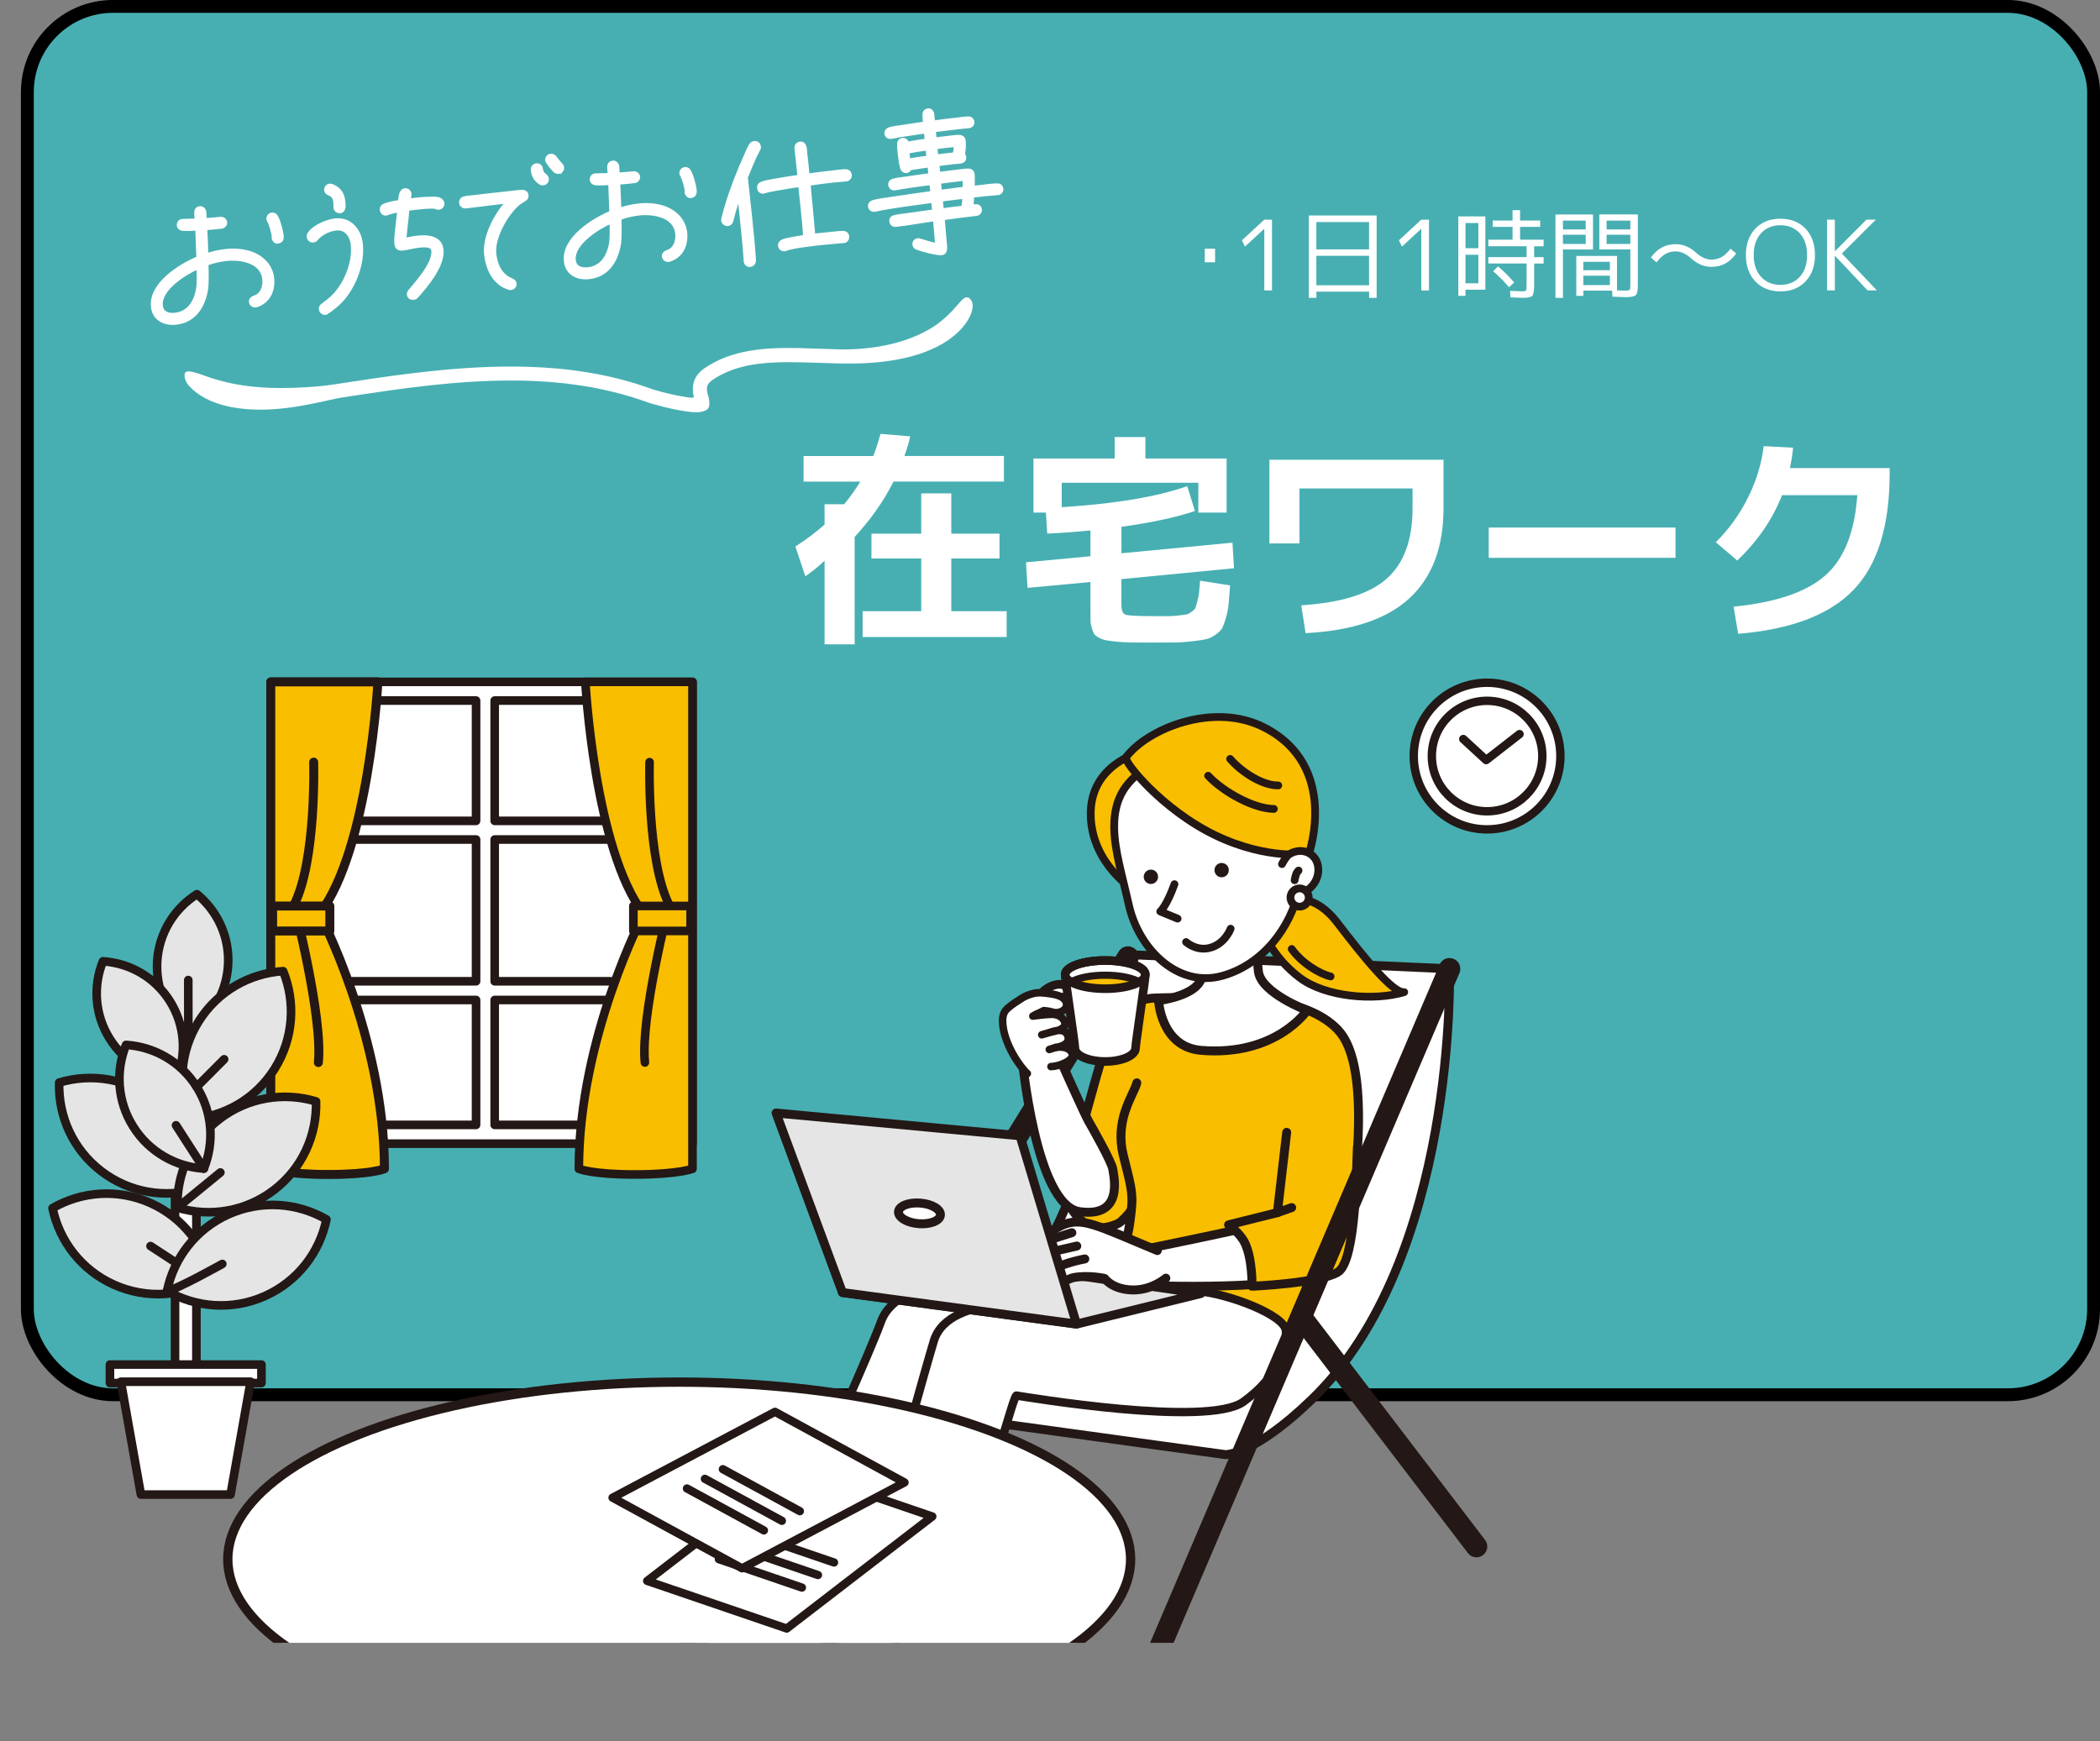 <?xml version="1.0" encoding="UTF-8"?>
<svg id="_レイヤー_2" data-name="レイヤー 2" xmlns="http://www.w3.org/2000/svg" xmlns:xlink="http://www.w3.org/1999/xlink" viewBox="0 0 390.04 323.44">
  <rect x="0" y="0" width="390.04" height="323.44" fill="#808080" stroke="none"/>
  <defs>
    <style>
      .cls-1, .cls-2, .cls-3, .cls-4, .cls-5, .cls-6 {
        fill: none;
      }

      .cls-2, .cls-7, .cls-8, .cls-9, .cls-10, .cls-3, .cls-11, .cls-12, .cls-13, .cls-14, .cls-15, .cls-16, .cls-5, .cls-17, .cls-18, .cls-19, .cls-20, .cls-21, .cls-22 {
        stroke: #231815;
        stroke-linecap: round;
        stroke-linejoin: round;
      }

      .cls-2, .cls-10, .cls-21 {
        stroke-width: 1.44px;
      }

      .cls-23 {
        clip-path: url(#clippath);
      }

      .cls-24, .cls-7, .cls-9, .cls-12, .cls-14, .cls-15, .cls-16, .cls-20, .cls-21, .cls-22 {
        fill: #fff;
      }

      .cls-25 {
        fill: #231815;
      }

      .cls-26 {
        fill: #47afb2;
      }

      .cls-7, .cls-8, .cls-3, .cls-11 {
        stroke-width: 1.6px;
      }

      .cls-8, .cls-13 {
        fill: #e5e5e6;
      }

      .cls-9 {
        stroke-width: 4.01px;
      }

      .cls-10, .cls-11, .cls-17, .cls-18, .cls-19 {
        fill: #f9be00;
      }

      .cls-12, .cls-13, .cls-19 {
        stroke-width: 1.66px;
      }

      .cls-14 {
        stroke-width: 1.73px;
      }

      .cls-4 {
        stroke: #fff;
        stroke-width: .6px;
      }

      .cls-15 {
        stroke-width: 1.56px;
      }

      .cls-16 {
        stroke-width: 1.54px;
      }

      .cls-5, .cls-18 {
        stroke-width: 1.67px;
      }

      .cls-17 {
        stroke-width: 1.33px;
      }

      .cls-6 {
        stroke: #000;
        stroke-miterlimit: 10;
        stroke-width: 2.39px;
      }

      .cls-20 {
        stroke-width: 1.4px;
      }

      .cls-22 {
        stroke-width: 1.55px;
      }
    </style>
    <clipPath id="clippath">
      <rect class="cls-1" y="102.98" width="296.13" height="202.21"/>
    </clipPath>
  </defs>
  <g id="_レイヤー_1-2" data-name="レイヤー 1">
    <g>
      <g>
        <rect class="cls-26" x="5.08" y="1.19" width="383.77" height="257.91" rx="15.92" ry="15.92"/>
        <rect class="cls-6" x="5.08" y="1.19" width="383.77" height="257.91" rx="15.92" ry="15.92"/>
      </g>
      <g>
        <g>
          <path class="cls-4" d="m47.57,56.79l-.14.02c-.44.05-.84-.27-.89-.71-.05-.41.2-.69.58-.85.29-.12.54-.2.8-.37.93-.69,1.21-1.95,1.09-3.05-.33-3.01-3.69-3.78-6.19-3.7-.28,0-.55.03-.83.06-1.21.13-2.41.43-3.57.84.04,1.36.11,3.56-.1,4.87-.55,3.1-2.24,5.75-5.61,6.12-2.15.24-4.13-.72-4.38-3.03-.47-4.22,5.15-7.72,8.44-9.08-.06-1.78-.12-3.59-.2-5.37-.81.03-1.86.12-2.65.04-.4-.04-.73-.28-.78-.72-.05-.44.27-.87.71-.89h.11c.83-.05,1.67-.03,2.51-.07-.02-.47-.1-.94-.1-1.41,0-.5.27-.84.77-.89.47-.05.82.36.87.77.05.47.05.97.08,1.44.97-.05,1.91-.13,2.88-.23.44-.05.87.27.92.71s-.3.84-.74.89c-.99.11-1.96.22-2.96.27.1,1.64.16,3.25.2,4.89,1.13-.38,2.28-.64,3.46-.77.3-.03.63-.07.94-.08,1.03-.03,2.01.03,3.02.28,2.44.57,4.53,2.29,4.81,4.89.25,2.29-.71,4.43-3.04,5.14Zm-17.62.02c.16,1.41,1.36,1.72,2.58,1.59,2.57-.28,3.81-2.43,4.19-4.76.18-1.16.11-2.75.09-3.95-2.43,1.05-7.21,4.01-6.87,7.12Zm21.56-11.85c-.36.04-.71-.4-.75-.73-.02-.14.02-.28,0-.42-.06-.58-.53-2.26-.83-2.73-.07-.13-.14-.24-.15-.37-.05-.47.27-.87.74-.92.28-.03.57.1.74.34.49.67,1.02,2.71,1.12,3.56.08.74-.06,1.18-.86,1.27Z"/>
          <path class="cls-4" d="m63.44,55.82c-.8.87-1.7,1.56-2.66,2.22-.13.1-.21.13-.37.15-.44.05-.85-.33-.89-.77-.04-.33.11-.54.37-.74.93-.72,1.5-1.09,2.32-1.99,2.09-2.3,3.6-6.09,3.23-9.24v-.08c-.19-1.6-1.24-3.05-3-2.85-1.35.15-2.76.83-3.65,1.88-.17.21-.33.31-.6.35-.47.05-.87-.27-.92-.74-.02-.22.01-.39.13-.57.8-1.35,3.36-2.41,4.85-2.57,2.76-.3,4.56,1.84,4.84,4.41.4,3.64-1.2,7.84-3.64,10.54Zm-.31-16.5s-.09-.02-.11-.02c-.42,0-.73-.31-.78-.72-.04-.33,0-.7-.03-1.03-.21-1.88-1.58-1.19-1.7-2.24-.05-.44.27-.84.71-.89.14-.02.28,0,.4.04,1.37.52,2.06,1.5,2.22,2.94.07.66.23,1.82-.71,1.92Z"/>
          <path class="cls-4" d="m81.48,38.64c-.19.02-.39-.01-.57-.13-.83-.16-2.98.08-3.86.18-.44.05-.88.12-1.32.17-.1,1.88-.43,3.73-.55,5.62h.06c.22-.03.46-.11.68-.14.55-.12,1.09-.2,1.65-.27,1.79-.2,4.24-.02,4.5,2.27.27,2.48-1.86,5.4-3.34,7.21-.44.52-.91,1.11-1.39,1.61-.13.13-.36.24-.53.25-.44.05-.89-.21-.94-.68-.03-.25.09-.48.23-.67,1.45-1.75,4.57-5.17,4.31-7.54-.12-1.08-1.88-.88-2.63-.8-1.02.11-2.05.42-3.04.53-.77.09-1.12-.3-1.2-1.01-.14-1.24.59-5.79.5-6.11-.68.13-1.39.27-2.04.53-.08.04-.16.07-.27.09-.47.05-.84-.3-.89-.77-.04-.36.12-.66.47-.83.69-.33,2.17-.6,2.94-.71.06-.68.08-2.08.96-2.17.47-.05.87.29.92.74.03.3-.13.85-.18,1.16,1.35-.15,2.7-.33,4.04-.33.64-.01,1.81-.09,2.16.63.04.08.08.19.08.27.05.47-.27.87-.74.92Z"/>
          <path class="cls-4" d="m97.37,37.14c-.47.28-.86.51-1.27.87-2.13,1.91-4.54,6.2-4.22,9.12.18,1.66.79,3.38,2.21,4.36.33.24.65.35,1.01.53.3.16.51.31.55.67.05.44-.3.84-.74.89-.14.02-.25,0-.4-.04-2.72-.85-4-3.58-4.29-6.23-.37-3.31,1.83-7.46,4.03-9.83-2.59.29-5.15.65-7.74.94-.44.05-.89-.26-.94-.71-.06-.5.24-.84.71-.94.6-.15,1.29-.17,1.9-.24,1.21-.16,2.43-.3,3.67-.43l1.79-.2,2.26-.25c.36-.01.74-.11,1.08-.09.45,0,.84.24.89.71.05.41-.15.66-.49.86Zm3.52-3.01c-.19.02-.39-.01-.57-.13-.9-.6-1.32-1.36-1.44-2.44-.05-.44.29-.87.74-.92.47-.05.87.27.92.74.14,1.27,1.01,1.03,1.1,1.83.05.47-.27.87-.74.92Zm2.84-2.13c-.22.02-.48-.06-.66-.21-.31-.27-1.46-1.6-1.51-2.01-.05-.44.27-.87.74-.92.3-.03.57.1.76.33.36.46.72.95,1.13,1.36.16.15.26.33.28.56.05.44-.27.84-.74.89Z"/>
          <path class="cls-4" d="m124.27,48.33l-.14.02c-.44.05-.84-.27-.89-.71-.05-.41.2-.69.58-.85.29-.12.54-.2.8-.37.93-.69,1.21-1.95,1.09-3.05-.33-3.01-3.69-3.78-6.19-3.7-.28,0-.55.03-.83.06-1.21.13-2.41.43-3.57.84.04,1.36.11,3.56-.1,4.87-.55,3.1-2.24,5.75-5.61,6.12-2.15.24-4.13-.72-4.38-3.03-.47-4.22,5.15-7.72,8.44-9.08-.06-1.78-.12-3.59-.2-5.37-.81.03-1.86.12-2.65.04-.4-.04-.73-.28-.78-.72-.05-.44.27-.87.71-.89h.11c.83-.05,1.67-.03,2.51-.07-.02-.47-.1-.94-.1-1.41,0-.5.27-.84.77-.89.47-.05.82.36.87.77.05.47.05.97.08,1.44.97-.05,1.91-.13,2.88-.23.44-.05.87.27.92.71s-.3.84-.74.89c-.99.11-1.96.22-2.96.27.1,1.64.16,3.25.21,4.89,1.13-.38,2.27-.64,3.46-.77.3-.03.63-.07.94-.08,1.03-.03,2.01.03,3.02.28,2.44.57,4.53,2.29,4.81,4.89.25,2.29-.71,4.43-3.04,5.14Zm-17.62.02c.16,1.41,1.36,1.72,2.58,1.59,2.57-.28,3.81-2.43,4.19-4.76.18-1.16.11-2.75.09-3.95-2.43,1.05-7.21,4.01-6.87,7.12Zm21.56-11.85c-.36.04-.71-.4-.75-.73-.02-.14.03-.28.01-.42-.06-.58-.53-2.26-.83-2.73-.07-.13-.14-.24-.15-.37-.05-.47.27-.87.74-.92.28-.03.57.1.74.34.49.67,1.02,2.71,1.12,3.56.08.74-.07,1.18-.87,1.27Z"/>
          <path class="cls-4" d="m140.93,27.72c-.2.44-.44.86-.67,1.3-.58,1.29-1.13,2.64-1.66,3.95l.33,3.03c.31,2.81.6,5.66.88,8.48.08.94.18,1.91.23,2.88.04.33.08.75.06,1.08-.03.51-.33.79-.83.85-.41.05-.82-.33-.84-.75v-.08c-.1-1.55-.24-3.13-.39-4.68l-.75-7.29c-.37.99-.7,2-1,3.04-.14.49-.22,1.03-.39,1.52-.1.35-.33.59-.71.64-.44.05-.9-.29-.95-.76,0-.08,0-.17.03-.25.85-3.64,2.54-8.07,4.09-11.51.31-.73.66-1.61,1.09-2.27.17-.24.35-.37.63-.4.47-.05.89.24.94.71.02.19-.02.34-.11.51Zm16.24,5.69c-.74.08-1.5.11-2.27.19-1.54.17-3.11.37-4.65.6l.6,6.44.28,3.07,1.52-.17c.94-.1,1.85-.2,2.79-.28.36-.04.8-.09,1.16-.07.42,0,.78.28.83.72.05.47-.26.92-.73.95h-.06c-1.33.12-2.66.22-3.98.36-1.54.17-5.38.57-6.72,1.1-.08.04-.13.04-.22.05-.44.05-.86-.24-.92-.71-.04-.39.17-.69.52-.87.74-.36,3.27-.72,4.15-.85-.21-3.16-.59-6.36-.91-9.51-1.46.22-2.88.43-4.33.7-.74.14-1.56.26-2.26.5-.05.03-.11.04-.16.05-.47.05-.84-.27-.89-.74-.05-.44.17-.74.57-.9.75-.28,1.63-.4,2.42-.55,1.48-.27,2.99-.5,4.5-.72-.16-1.74-.36-3.48-.55-5.22-.05-.44.24-.89.71-.94,1.05-.12.99,1.15,1.07,1.86.15,1.35.3,2.7.42,4.06,1.54-.23,3.08-.4,4.63-.57.75-.08,1.59-.23,2.35-.23.5,0,.82.3.87.8.05.44-.33.82-.74.86Z"/>
          <path class="cls-4" d="m185.29,35.95h-.06c-1.52.12-3.07.29-4.59.46-.04.62-.06,1.26-.15,1.89.61-.07,1.48-.28,1.58.61.05.44-.24.84-.68.89-2.07.23-4.16.52-6.22.8.12,1.33.23,2.63.33,3.96.06.58.17,1.27.09,1.83-.04.39-.29.67-.7.72-.86.09-3.76-.67-4.61-1.03-.29-.11-.48-.34-.52-.67-.05-.41.27-.81.71-.86.11-.01.22,0,.34.05,1.04.3,2.08.66,3.17.85-.09-1.55-.26-3.1-.4-4.65-2.39.32-4.77.78-7.17,1.04h-.08c-.44.06-.81-.29-.86-.73s.22-.75.63-.85c.81-.2,1.73-.27,2.55-.39l4.79-.67-.2-1.82c-3.16.43-6.33.84-9.45,1.38-.43.1-.84.2-1.28.28h-.11c-.44.06-.84-.26-.89-.7-.04-.39.2-.72.58-.84.86-.29,2.6-.51,3.53-.64,2.47-.38,4.97-.74,7.48-1.08l-.19-1.71c-1.35.18-2.7.35-4.04.56-.88.12-1.78.28-2.66.43h-.08c-.44.09-.81-.29-.86-.71-.05-.41.2-.72.6-.85.7-.22,1.56-.28,2.27-.39l4.59-.65c-.06-.55-.09-1.11-.16-1.66-1.18.19-2.39.32-3.57.53-.08.26-.36.49-.64.52-.36.04-.66-.15-.81-.47-.22-.45-.41-1.94-.47-2.46-.08-.69-.19-1.49-.16-2.19,0-.42.28-.76.72-.81.44-.05.81.27.86.71,1.17-.24,2.39-.4,3.56-.59l-.17-1.55c-1.62.24-3.24.47-4.86.73-.49.08-1.01.22-1.5.28h-.11c-.44.06-.81-.26-.86-.7-.05-.41.23-.72.6-.85.7-.22,1.5-.31,2.22-.41,1.45-.24,2.91-.43,4.37-.65-.06-.52-.12-1.08-.12-1.61,0-.48.28-.78.75-.84s.79.33.84.75c.05.5.08,1,.14,1.49,1.54-.2,3.08-.4,4.63-.57.61-.07,1.24-.17,1.85-.18.47,0,.78.28.84.75.05.44-.33.79-.75.84-.61.07-1.24.11-1.85.18-1.52.17-3.06.37-4.57.56.06.52.09,1.05.15,1.58.8-.12,1.57-.2,2.37-.29.72-.08,1.51-.22,2.21-.19.42.04.76.28.81.72.09.83.03,1.78-.13,2.61.16.15.23.34.25.53.05.47-.3.79-.74.86-.49.08-1,.08-1.49.14-.94.1-1.87.23-2.78.36l.09.83.09.83c1.51-.19,3-.39,4.52-.55.66-.07,1.75-.33,1.86.69.07.66.02,1.73.02,2.43l1.54-.17c.91-.1,2.06-.28,2.96-.27.48,0,.76.28.81.75.05.41-.33.82-.72.83Zm-13.09-8.3c-1.21.16-2.42.35-3.59.59l.06.52.11.99c1.21-.22,2.39-.38,3.6-.54l-.17-1.57Zm3.94-.52l-.72.08c-.55.06-1.07.15-1.62.21l.17,1.57c1.1-.15,2.18-.27,3.28-.39.14-.52.19-1.05.22-1.59-.44.05-.89.07-1.33.12Zm-1.66,6.72c.06.58.1,1.13.16,1.71l4.46-.58c.02-.56.01-1.15,0-1.7-1.54.17-3.09.37-4.63.57Zm.33,3.29c.07.61.14,1.24.18,1.85,1.29-.17,2.59-.34,3.88-.48.1-.63.14-1.27.18-1.89-1.41.16-2.84.34-4.24.52Z"/>
        </g>
        <g>
          <path class="cls-24" d="m47.57,56.79l-.14.02c-.44.05-.84-.27-.89-.71-.05-.41.2-.69.58-.85.29-.12.54-.2.8-.37.93-.69,1.21-1.95,1.09-3.05-.33-3.01-3.69-3.78-6.19-3.7-.28,0-.55.03-.83.06-1.21.13-2.41.43-3.57.84.04,1.36.11,3.56-.1,4.87-.55,3.1-2.24,5.75-5.61,6.12-2.15.24-4.13-.72-4.38-3.03-.47-4.22,5.15-7.72,8.44-9.08-.06-1.78-.12-3.59-.2-5.37-.81.03-1.86.12-2.65.04-.4-.04-.73-.28-.78-.72-.05-.44.27-.87.71-.89h.11c.83-.05,1.67-.03,2.51-.07-.02-.47-.1-.94-.1-1.41,0-.5.27-.84.77-.89.47-.05.82.36.87.77.05.47.05.97.08,1.44.97-.05,1.91-.13,2.88-.23.44-.05.87.27.92.71s-.3.84-.74.89c-.99.11-1.96.22-2.96.27.1,1.64.16,3.25.2,4.89,1.13-.38,2.28-.64,3.46-.77.3-.03.63-.07.94-.08,1.03-.03,2.01.03,3.02.28,2.44.57,4.53,2.29,4.81,4.89.25,2.29-.71,4.43-3.04,5.14Zm-17.62.02c.16,1.41,1.36,1.72,2.58,1.59,2.57-.28,3.81-2.43,4.19-4.76.18-1.16.11-2.75.09-3.95-2.43,1.05-7.21,4.01-6.87,7.12Zm21.56-11.85c-.36.04-.71-.4-.75-.73-.02-.14.02-.28,0-.42-.06-.58-.53-2.26-.83-2.73-.07-.13-.14-.24-.15-.37-.05-.47.27-.87.74-.92.28-.03.57.1.74.34.49.67,1.02,2.71,1.12,3.56.08.74-.06,1.18-.86,1.27Z"/>
          <path class="cls-24" d="m63.44,55.82c-.8.87-1.7,1.56-2.66,2.22-.13.1-.21.13-.37.15-.44.05-.85-.33-.89-.77-.04-.33.11-.54.37-.74.93-.72,1.5-1.09,2.32-1.99,2.09-2.3,3.6-6.09,3.23-9.24v-.08c-.19-1.6-1.24-3.05-3-2.85-1.35.15-2.76.83-3.65,1.88-.17.21-.33.31-.6.35-.47.05-.87-.27-.92-.74-.02-.22.01-.39.13-.57.8-1.35,3.36-2.41,4.85-2.57,2.76-.3,4.56,1.84,4.84,4.41.4,3.64-1.2,7.84-3.64,10.54Zm-.31-16.5s-.09-.02-.11-.02c-.42,0-.73-.31-.78-.72-.04-.33,0-.7-.03-1.03-.21-1.88-1.58-1.19-1.7-2.24-.05-.44.27-.84.71-.89.14-.02.28,0,.4.04,1.37.52,2.06,1.5,2.22,2.94.07.66.23,1.82-.71,1.92Z"/>
          <path class="cls-24" d="m81.48,38.64c-.19.02-.39-.01-.57-.13-.83-.16-2.98.08-3.86.18-.44.05-.88.12-1.32.17-.1,1.88-.43,3.73-.55,5.62h.06c.22-.03.46-.11.68-.14.55-.12,1.09-.2,1.65-.27,1.79-.2,4.24-.02,4.5,2.27.27,2.48-1.86,5.4-3.34,7.21-.44.52-.91,1.11-1.39,1.61-.13.13-.36.24-.53.25-.44.05-.89-.21-.94-.68-.03-.25.09-.48.23-.67,1.45-1.75,4.57-5.17,4.31-7.54-.12-1.08-1.88-.88-2.63-.8-1.02.11-2.05.42-3.04.53-.77.09-1.12-.3-1.2-1.01-.14-1.24.59-5.79.5-6.11-.68.13-1.39.27-2.04.53-.08.04-.16.07-.27.09-.47.05-.84-.3-.89-.77-.04-.36.12-.66.47-.83.69-.33,2.17-.6,2.94-.71.06-.68.08-2.08.96-2.17.47-.05.87.29.92.74.03.3-.13.85-.18,1.16,1.35-.15,2.7-.33,4.04-.33.64-.01,1.81-.09,2.16.63.04.08.08.19.08.27.05.47-.27.87-.74.92Z"/>
          <path class="cls-24" d="m97.37,37.14c-.47.28-.86.51-1.27.87-2.13,1.91-4.54,6.2-4.22,9.12.18,1.66.79,3.38,2.21,4.36.33.24.65.35,1.01.53.3.16.51.31.55.67.05.44-.3.84-.74.89-.14.02-.25,0-.4-.04-2.72-.85-4-3.58-4.29-6.23-.37-3.31,1.83-7.46,4.03-9.83-2.59.29-5.15.65-7.74.94-.44.05-.89-.26-.94-.71-.06-.5.24-.84.71-.94.6-.15,1.29-.17,1.9-.24,1.21-.16,2.43-.3,3.67-.43l1.79-.2,2.26-.25c.36-.01.74-.11,1.08-.09.45,0,.84.24.89.71.05.41-.15.66-.49.86Zm3.52-3.01c-.19.02-.39-.01-.57-.13-.9-.6-1.32-1.36-1.44-2.44-.05-.44.29-.87.74-.92.47-.05.87.27.92.74.14,1.27,1.01,1.03,1.1,1.83.05.47-.27.87-.74.92Zm2.84-2.13c-.22.02-.48-.06-.66-.21-.31-.27-1.46-1.6-1.51-2.01-.05-.44.27-.87.74-.92.3-.03.57.1.76.33.36.46.72.95,1.13,1.36.16.15.26.33.28.56.05.44-.27.84-.74.89Z"/>
          <path class="cls-24" d="m124.27,48.33l-.14.02c-.44.05-.84-.27-.89-.71-.05-.41.2-.69.58-.85.29-.12.54-.2.8-.37.93-.69,1.21-1.95,1.09-3.05-.33-3.01-3.69-3.78-6.19-3.7-.28,0-.55.03-.83.06-1.21.13-2.41.43-3.57.84.04,1.36.11,3.56-.1,4.87-.55,3.1-2.24,5.75-5.61,6.12-2.15.24-4.13-.72-4.38-3.03-.47-4.22,5.15-7.72,8.44-9.08-.06-1.78-.12-3.59-.2-5.37-.81.03-1.86.12-2.65.04-.4-.04-.73-.28-.78-.72-.05-.44.27-.87.71-.89h.11c.83-.05,1.67-.03,2.51-.07-.02-.47-.1-.94-.1-1.41,0-.5.27-.84.77-.89.47-.05.82.36.87.77.05.47.05.97.08,1.44.97-.05,1.91-.13,2.88-.23.44-.05.87.27.92.71s-.3.84-.74.89c-.99.11-1.96.22-2.96.27.1,1.64.16,3.25.21,4.89,1.13-.38,2.27-.64,3.46-.77.3-.03.63-.07.94-.08,1.03-.03,2.01.03,3.02.28,2.44.57,4.53,2.29,4.81,4.89.25,2.29-.71,4.43-3.04,5.14Zm-17.62.02c.16,1.41,1.36,1.72,2.58,1.59,2.57-.28,3.81-2.43,4.19-4.76.18-1.16.11-2.75.09-3.95-2.43,1.05-7.21,4.01-6.87,7.12Zm21.56-11.85c-.36.04-.71-.4-.75-.73-.02-.14.03-.28.01-.42-.06-.58-.53-2.26-.83-2.73-.07-.13-.14-.24-.15-.37-.05-.47.27-.87.74-.92.28-.03.57.1.74.34.49.67,1.02,2.71,1.12,3.56.08.74-.07,1.18-.87,1.27Z"/>
          <path class="cls-24" d="m140.93,27.72c-.2.44-.44.86-.67,1.3-.58,1.29-1.13,2.64-1.66,3.95l.33,3.03c.31,2.81.6,5.66.88,8.48.08.94.18,1.91.23,2.88.04.33.08.75.06,1.08-.03.51-.33.79-.83.85-.41.05-.82-.33-.84-.75v-.08c-.1-1.55-.24-3.13-.39-4.68l-.75-7.29c-.37.99-.7,2-1,3.04-.14.49-.22,1.03-.39,1.52-.1.35-.33.59-.71.64-.44.05-.9-.29-.95-.76,0-.08,0-.17.03-.25.85-3.64,2.54-8.07,4.09-11.51.31-.73.66-1.61,1.09-2.27.17-.24.35-.37.63-.4.47-.05.89.24.94.71.02.19-.02.34-.11.51Zm16.24,5.69c-.74.08-1.5.11-2.27.19-1.54.17-3.11.37-4.65.6l.6,6.44.28,3.07,1.52-.17c.94-.1,1.85-.2,2.79-.28.36-.04.8-.09,1.16-.07.42,0,.78.28.83.72.05.47-.26.92-.73.95h-.06c-1.33.12-2.66.22-3.98.36-1.54.17-5.38.57-6.72,1.1-.08.04-.13.04-.22.05-.44.05-.86-.24-.92-.71-.04-.39.17-.69.52-.87.74-.36,3.27-.72,4.15-.85-.21-3.16-.59-6.36-.91-9.51-1.46.22-2.88.43-4.33.7-.74.14-1.56.26-2.26.5-.05.03-.11.04-.16.05-.47.05-.84-.27-.89-.74-.05-.44.17-.74.57-.9.75-.28,1.63-.4,2.42-.55,1.48-.27,2.99-.5,4.5-.72-.16-1.74-.36-3.48-.55-5.22-.05-.44.24-.89.71-.94,1.05-.12.99,1.15,1.07,1.86.15,1.35.3,2.7.42,4.06,1.54-.23,3.08-.4,4.63-.57.75-.08,1.59-.23,2.35-.23.5,0,.82.3.87.8.05.44-.33.82-.74.86Z"/>
          <path class="cls-24" d="m185.29,35.95h-.06c-1.52.12-3.07.29-4.59.46-.04.62-.06,1.26-.15,1.89.61-.07,1.48-.28,1.58.61.05.44-.24.84-.68.89-2.07.23-4.16.52-6.22.8.12,1.33.23,2.63.33,3.96.06.58.17,1.27.09,1.83-.04.39-.29.67-.7.72-.86.09-3.76-.67-4.61-1.03-.29-.11-.48-.34-.52-.67-.05-.41.27-.81.71-.86.11-.01.22,0,.34.05,1.04.3,2.08.66,3.17.85-.09-1.55-.26-3.1-.4-4.65-2.39.32-4.77.78-7.17,1.04h-.08c-.44.06-.81-.29-.86-.73s.22-.75.63-.85c.81-.2,1.73-.27,2.55-.39l4.79-.67-.2-1.82c-3.16.43-6.33.84-9.45,1.38-.43.1-.84.2-1.28.28h-.11c-.44.06-.84-.26-.89-.7-.04-.39.2-.72.58-.84.86-.29,2.6-.51,3.53-.64,2.47-.38,4.97-.74,7.48-1.08l-.19-1.71c-1.35.18-2.7.35-4.04.56-.88.12-1.78.28-2.66.43h-.08c-.44.09-.81-.29-.86-.71-.05-.41.2-.72.6-.85.7-.22,1.56-.28,2.27-.39l4.59-.65c-.06-.55-.09-1.11-.16-1.66-1.18.19-2.39.32-3.57.53-.08.26-.36.49-.64.52-.36.04-.66-.15-.81-.47-.22-.45-.41-1.94-.47-2.46-.08-.69-.19-1.49-.16-2.19,0-.42.28-.76.72-.81.44-.05.81.27.86.71,1.17-.24,2.39-.4,3.56-.59l-.17-1.55c-1.62.24-3.24.47-4.86.73-.49.08-1.01.22-1.5.28h-.11c-.44.06-.81-.26-.86-.7-.05-.41.23-.72.6-.85.7-.22,1.5-.31,2.22-.41,1.45-.24,2.91-.43,4.37-.65-.06-.52-.12-1.08-.12-1.61,0-.48.28-.78.75-.84s.79.33.84.75c.05.5.08,1,.14,1.49,1.54-.2,3.08-.4,4.63-.57.61-.07,1.24-.17,1.85-.18.47,0,.78.28.84.75.05.44-.33.79-.75.84-.61.07-1.24.11-1.85.18-1.52.17-3.06.37-4.57.56.06.52.09,1.05.15,1.58.8-.12,1.57-.2,2.37-.29.72-.08,1.51-.22,2.21-.19.42.04.76.28.81.72.09.83.03,1.78-.13,2.61.16.15.23.34.25.53.05.47-.3.79-.74.86-.49.08-1,.08-1.49.14-.94.1-1.87.23-2.78.36l.09.83.09.83c1.51-.19,3-.39,4.52-.55.66-.07,1.75-.33,1.86.69.07.66.02,1.73.02,2.43l1.54-.17c.91-.1,2.06-.28,2.96-.27.48,0,.76.28.81.75.05.41-.33.82-.72.83Zm-13.09-8.3c-1.21.16-2.42.35-3.59.59l.06.52.11.99c1.21-.22,2.39-.38,3.6-.54l-.17-1.57Zm3.94-.52l-.72.08c-.55.06-1.07.15-1.62.21l.17,1.57c1.1-.15,2.18-.27,3.28-.39.14-.52.19-1.05.22-1.59-.44.05-.89.07-1.33.12Zm-1.66,6.72c.06.58.1,1.13.16,1.71l4.46-.58c.02-.56.01-1.15,0-1.7-1.54.17-3.09.37-4.63.57Zm.33,3.29c.07.61.14,1.24.18,1.85,1.29-.17,2.59-.34,3.88-.48.1-.63.14-1.27.18-1.89-1.41.16-2.84.34-4.24.52Z"/>
        </g>
      </g>
      <path class="cls-24" d="m35.21,71.77c.66.76,1.66,1.54,2.93,2.22,1.27.67,2.8,1.22,4.47,1.56.22.05.41.1.62.12.21.03.43.08.64.1.43.08.86.11,1.3.17.87.09,1.77.15,2.64.16,3.54.06,7-.47,9.74-1.01,2.76-.54,4.84-1.08,5.69-1.2,1.82-.28,5.39-.84,9.76-1.45,4.36-.6,9.5-1.21,14.43-1.51,2.47-.16,4.86-.23,7.09-.24s4.26.05,5.98.16c1.73.09,3.14.24,4.12.34.49.05.87.09,1.13.14.25.03.41.06.41.06,0,0,.16.01.47.05.29.04.74.1,1.3.19.14.01.29.04.45.06.16.03.31.06.49.09.33.06.7.12,1.11.18.39.08.82.15,1.25.25.22.05.45.09.68.14s.47.11.7.16c1.95.43,4.23,1.03,6.67,1.88.3.1.61.2.92.32.18.05.33.12.51.17s.33.1.51.15c.69.2,1.37.38,2.06.56.7.18,1.41.32,2.13.48.72.14,1.46.28,2.22.38l.35.04c.14.01.27.03.41.04.27.03.54.05.81.04h.41c.06,0,.14.01.19,0l.19-.03.36-.06c.06,0,.11-.02.17-.05l.17-.05c.23-.07.44-.14.62-.3.09-.08.19-.16.24-.26.04-.06.05-.1.09-.16.02-.06.03-.1.05-.16.05-.22.08-.43.06-.66s-.02-.48-.07-.73c-.05-.27-.12-.54-.21-.8-.05-.13-.07-.27-.1-.4v-.06s0-.02-.03-.08v-.06s-.03-.11-.03-.11c-.03-.27-.03-.52.02-.74.05-.22.13-.41.28-.61s.35-.38.57-.57l.19-.13.23-.15.43-.27c.3-.17.6-.36.9-.51.6-.32,1.25-.58,1.87-.84,1.27-.47,2.59-.8,3.88-1.02,2.59-.43,5.08-.5,7.25-.48,2.17.01,4.05.1,5.44.13,2.21.07,4.36.16,6.48.11,2.11-.02,4.15-.18,6.07-.45,1.94-.27,3.76-.66,5.45-1.19s3.23-1.2,4.57-1.96c1.34-.78,2.47-1.65,3.34-2.56.89-.89,1.5-1.81,1.88-2.64.05-.1.09-.2.14-.3.03-.1.07-.2.1-.3.07-.2.12-.37.17-.55.08-.35.1-.68.09-.97-.07-.58-.3-.99-.7-1.26-.24-.16-.51-.15-.79,0-.13.06-.28.19-.43.33-.17.14-.31.31-.5.51-.37.39-.77.91-1.3,1.47-.53.57-1.18,1.22-2,1.89-.82.68-1.81,1.36-3.02,2-.6.32-1.25.64-1.95.93-.7.3-1.44.57-2.22.82-3.16,1.02-7.06,1.65-11.51,1.62-2.44-.06-5.02-.18-7.71-.25-2.69-.04-5.5-.05-8.34.36-1.42.2-2.86.5-4.27.94-1.41.44-2.77,1.04-4.05,1.8-.17.09-.32.19-.47.29l-.47.29c-.34.23-.71.52-1.02.86-.33.34-.64.77-.85,1.24-.23.48-.34,1.02-.37,1.51,0,.25-.01.5.01.71,0,.12.03.23.04.35v.08s0,.02,0,.02h0s0,0,0,0h0v.04c.03.1.05.19.07.29.02.1.07.19.05.29,0,.04-.03.1-.09.12-.04.02-.1.02-.13.03-.19,0-.39,0-.56-.03l-.35-.04c-.16-.01-.29-.04-.45-.08-.29-.04-.6-.11-.9-.15-1.19-.21-2.36-.49-3.48-.78-.55-.15-1.1-.31-1.61-.46-.55-.19-1.08-.37-1.61-.56-1.1-.37-2.16-.71-3.2-.99-4.14-1.16-7.64-1.7-10.06-2.01-2.01-.27-3.87-.41-5.61-.52s-3.39-.15-4.98-.17c-3.17-.02-6.15.08-9.35.29s-6.61.55-10.68,1.05c-2.04.25-4.23.55-6.63.9-1.21.17-2.46.37-3.78.57s-2.69.42-4.13.62c-1.29.18-3.81.43-6.76.52-2.97.1-6.38.02-9.44-.46-1.54-.22-2.97-.55-4.26-.9-1.29-.34-2.41-.74-3.34-1.08-.24-.09-.45-.17-.67-.22-.22-.07-.41-.13-.59-.18s-.35-.1-.53-.13c-.16-.03-.31-.06-.45-.08-.54-.05-.9.12-.94.59-.02.31.03.66.16,1.02.15.4.38.76.71,1.15Z"/>
      <g>
        <path class="cls-24" d="m149.25,89.47v-4.75h12.94c.48-1.2.92-2.58,1.34-4.12l5.54.46c-.25,1.09-.62,2.31-1.09,3.65h18.48v4.75h-20.5c-1.82,3.61-4.23,7.04-7.22,10.29v19.95h-5.59v-15.54c-.98.95-2.17,1.92-3.57,2.9l-1.85-5.54c2.02-1.29,3.82-2.65,5.42-4.07v-3.78h3.65c1.18-1.46,2.17-2.86,2.98-4.2h-10.54Zm27.43,24.07h10.29v4.79h-26.75v-4.79h10.88v-9.79h-9.24v-4.62h9.24v-7.48h5.59v7.48h8.95v4.62h-8.95v9.79Z"/>
        <path class="cls-24" d="m222.88,107.87l5.59.88c-.11,1.46-.2,2.59-.27,3.4-.07.81-.23,1.66-.48,2.54s-.48,1.52-.67,1.91c-.2.39-.6.81-1.22,1.26-.62.45-1.19.73-1.72.86-.53.13-1.39.26-2.56.4-1.18.14-2.3.22-3.38.23-1.08.01-2.58.02-4.52.02-1.48,0-2.67,0-3.55-.02-.88-.01-1.76-.06-2.65-.15-.88-.08-1.55-.17-1.99-.25-.45-.08-.9-.25-1.34-.48-.45-.24-.75-.48-.9-.71-.15-.24-.3-.6-.44-1.07-.14-.48-.22-.95-.23-1.41-.01-.46-.02-1.08-.02-1.87v-5.29l-11.68,1.09-.29-4.75,11.97-1.13v-4.79c-2.86.28-5.53.48-8.02.59l-.25-3.91h-2.31v-10.04h15.08v-3.99h5.71v3.99h15.08v10.04h-5.25v-5.54h-25.37v4.54c10.02-.64,17.79-1.95,23.31-3.91l1.43,4.62c-3.39,1.15-7.94,2.13-13.65,2.94v4.91l20.62-1.97.29,4.75-20.92,2.02v4.7c0,1.09.26,1.73.78,1.91.52.18,2.29.27,5.31.27h2.65c.53,0,1.18-.04,1.93-.13s1.25-.15,1.47-.19.54-.22.95-.53c.41-.31.64-.55.69-.73.06-.18.17-.59.34-1.22.17-.63.27-1.16.31-1.6.04-.43.1-1.17.19-2.2Z"/>
        <path class="cls-24" d="m235.77,85.4h32.34v8.99c0,7.25-2.1,12.82-6.3,16.72-4.2,3.89-10.64,6.06-19.32,6.51l-.8-5.17c7.42-.48,12.72-2.13,15.9-4.98,3.18-2.84,4.77-7.2,4.77-13.08v-3.65h-21v10.21h-5.59v-15.54Z"/>
        <path class="cls-24" d="m276.51,103.63v-5.63h34.69v5.63h-34.69Z"/>
        <path class="cls-24" d="m344.98,91.99h-13.99c-1.76,4.48-4.54,8.53-8.32,12.14l-3.99-3.4c2.44-2.41,4.43-5.17,5.98-8.29,1.55-3.12,2.53-6.31,2.92-9.56l5.46.29c-.11,1.18-.31,2.44-.59,3.78h18.52v.97c0,9.77-2.23,16.98-6.68,21.63-4.45,4.65-11.61,7.38-21.46,8.19l-.84-5.04c7.87-.78,13.54-2.72,17.03-5.8,3.49-3.08,5.47-8.05,5.94-14.91Z"/>
      </g>
      <g>
        <path class="cls-24" d="m223.77,48.72v-2.52h1.91v2.52h-1.91Z"/>
        <path class="cls-24" d="m234.82,53.94v-11.41h-.04l-3.55,3.28-.56-1.17,4.14-3.83h1.44v13.14h-1.44Z"/>
        <path class="cls-24" d="m243.09,40.03h12.6v15.3h-1.4v-1.15h-9.79v1.15h-1.4v-15.3Zm1.4,6.3h9.79v-5.08h-9.79v5.08Zm0,1.19v5.47h9.79v-5.47h-9.79Z"/>
        <path class="cls-24" d="m263.98,53.94v-11.41h-.04l-3.55,3.28-.56-1.17,4.14-3.83h1.44v13.14h-1.44Z"/>
        <path class="cls-24" d="m272.19,53.81v1.15h-1.33v-14.76h5.02v13.61h-3.69Zm0-7.7h2.39v-4.68h-2.39v4.68Zm0,1.21v5.31h2.39v-5.31h-2.39Zm14.51-1.57h-1.76v2.02h1.76v1.19h-1.76v3.96c0,1.09-.11,1.77-.34,2.02-.23.26-.82.39-1.78.39-.35,0-1.11-.03-2.29-.09l-.05-1.21c1.1.06,1.81.09,2.12.09.47,0,.74-.05.82-.15.08-.1.12-.44.12-1.02v-4h-7.11v-1.19h7.11v-2.02h-7.11v-1.21h4.5v-2.39h-3.69v-1.17h3.69v-1.93h1.4v1.93h3.73v1.17h-3.73v2.39h4.37v1.21Zm-9.38,4.64l.92-.9c1.1.94,2.1,1.93,2.99,2.99l-.95.88c-.97-1.14-1.96-2.13-2.95-2.97Z"/>
        <path class="cls-24" d="m288.9,55.33v-15.48h6.97v6.5h-5.58v8.98h-1.39Zm1.39-12.71h4.23v-1.64h-4.23v1.64Zm0,.99v1.71h4.23v-1.71h-4.23Zm11.66,11.59c-.24,0-1.06-.03-2.47-.09l-.05-1.12h-5.35v.97h-1.31v-7.42h7.56v6.41c.46.02.92.04,1.4.04.52,0,.82-.05.93-.14s.15-.4.15-.9v-6.61h-5.76v-6.5h7.15v13.07c0,1.02-.12,1.66-.37,1.91-.25.25-.87.38-1.88.38Zm-7.87-5h4.93v-1.57h-4.93v1.57Zm0,1.01v1.75h4.93v-1.75h-4.93Zm8.73-8.59v-1.64h-4.41v1.64h4.41Zm0,.99h-4.41v1.71h4.41v-1.71Z"/>
        <path class="cls-24" d="m306.63,47.84c1.18-1.66,2.71-2.48,4.59-2.48,1.37,0,2.63.52,3.78,1.57.95.86,1.91,1.3,2.88,1.3.7,0,1.32-.16,1.87-.47.55-.31,1.1-.83,1.66-1.55l1.06.88c-1.18,1.66-2.71,2.48-4.59,2.48-1.37,0-2.63-.52-3.78-1.57-.95-.86-1.91-1.3-2.88-1.3-.71,0-1.33.16-1.88.47-.55.31-1.1.83-1.67,1.57l-1.04-.9Z"/>
        <path class="cls-24" d="m335.34,52.28c-1.17,1.23-2.72,1.85-4.65,1.85s-3.49-.61-4.66-1.85c-1.18-1.23-1.76-2.86-1.76-4.9s.59-3.67,1.76-4.91c1.18-1.23,2.73-1.84,4.66-1.84s3.48.62,4.65,1.84c1.17,1.23,1.76,2.87,1.76,4.91s-.58,3.67-1.76,4.9Zm-4.65.64c1.49,0,2.69-.5,3.59-1.5.91-1,1.36-2.35,1.36-4.04s-.45-3.04-1.36-4.04c-.91-1-2.1-1.5-3.59-1.5s-2.7.5-3.61,1.5c-.91,1-1.36,2.35-1.36,4.04s.45,3.04,1.36,4.04c.91,1,2.11,1.5,3.61,1.5Z"/>
        <path class="cls-24" d="m340.79,40.8v5.85h.04l5.83-5.85h1.75l-6.32,6.3,6.5,6.84h-1.73l-6.03-6.41h-.04v6.41h-1.44v-13.14h1.44Z"/>
      </g>
      <g class="cls-23">
        <g>
          <path class="cls-12" d="m209.01,177.31l60.21,2.66s1.52,53.91-25.64,80.06c-10.84,10.44-15.99,10.19-15.99,10.19l-71.07-9.79s28.65-14.93,37.92-29.31c9.26-14.38,14.57-53.81,14.57-53.81Z"/>
          <path class="cls-19" d="m248.53,191.34c-2.98-3.15-7.33-4.4-10.26-5.02-2.39-1.35-9.4-.93-12.3-.93s-6.75-.18-11.61.02c-5.97.25-7.64,6-9.08,9.48-1.4,3.39-3.39,12.07-5.37,18.03-.36,1.08-4.09,3.86-4.09,3.86,2.58,8.88,5.86,13.23,11.9,10.48.56-.26,2.12-1.95,2.4-2.49,0,0-.71,10.92-5.51,13.68,0,0,18.45,1.29,21.4,2.4,8.53,3.2,11.63,7.99,12.23,7.59,2.94-1.96,3.52-5.97,4.73-10.52.77-2.91,8.55-17.34,8.55-17.34.95-8.83,2.05-23.89-3-29.24Z"/>
          <g>
            <g>
              <rect class="cls-24" x="50.29" y="126.67" width="78.33" height="85.78"/>
              <path class="cls-7" d="m128.62,126.67H50.29v85.78h78.33v-85.78Zm-3.47,3.47v22.35h-33.27v-22.35h33.27Zm-36.73,0v22.35h-34.65v-22.35h34.65Zm0,52.15h-34.65v-26.34h34.65v26.34Zm-34.65,3.47h34.65v23.21h-34.65v-23.21Zm71.38,23.21h-33.27v-23.21h33.27v23.21Zm0-26.68h-33.27v-26.34h33.27v26.34Z"/>
              <g>
                <path class="cls-11" d="m128.62,126.67h-19.9s1.67,31.13,10.85,43.09c0,0-12.06,22.94-12.06,47.37,0,0,2.43,1.05,10.39,1.05s10.72-1.05,10.72-1.05v-90.46Z"/>
                <path class="cls-3" d="m120.65,141.58s-.52,18.2,3.64,26.51c0,0-5.37,20.8-4.51,29.29"/>
                <rect class="cls-11" x="117.65" y="168.31" width="10.63" height="4.64" transform="translate(245.92 341.25) rotate(180)"/>
              </g>
            </g>
            <g>
              <path class="cls-18" d="m50.29,126.67h19.9s-1.67,31.13-10.85,43.09c0,0,12.06,22.94,12.06,47.37,0,0-2.43,1.05-10.39,1.05s-10.72-1.05-10.72-1.05v-90.46Z"/>
              <path class="cls-5" d="m58.26,141.58s.52,18.2-3.64,26.51c0,0,5.37,20.8,4.51,29.29"/>
              <rect class="cls-18" x="50.63" y="168.31" width="10.63" height="4.64"/>
            </g>
          </g>
          <g>
            <g>
              <rect class="cls-7" x="32.51" y="201.27" width="3.97" height="58.18"/>
              <g>
                <path class="cls-8" d="m29.2,178.55c-.33,5.29,1.98,10.13,5.78,13.25,4.16-2.63,7.05-7.15,7.38-12.44.33-5.29-1.98-10.13-5.78-13.25-4.16,2.63-7.05,7.15-7.38,12.44Z"/>
                <path class="cls-8" d="m20.39,192.98c2.82,4.49,7.52,7.07,12.43,7.39,1.85-4.56,1.55-9.92-1.27-14.4-2.82-4.49-7.52-7.07-12.43-7.39-1.85,4.56-1.55,9.92,1.27,14.4Z"/>
                <path class="cls-8" d="m18.81,217.57c5.3,4.06,11.99,5.06,17.93,3.27.18-6.2-2.52-12.4-7.82-16.46-5.3-4.06-11.99-5.06-17.93-3.27-.18,6.2,2.52,12.4,7.82,16.46Z"/>
                <path class="cls-8" d="m21.16,238.65c6.09,2.73,12.83,2.17,18.2-.94-1.25-6.08-5.31-11.49-11.4-14.22-6.09-2.73-12.83-2.17-18.2.94,1.25,6.08,5.31,11.49,11.4,14.22Z"/>
                <path class="cls-8" d="m50.99,198.57c-3.56,5.65-9.48,8.92-15.67,9.31-2.33-5.75-1.95-12.5,1.6-18.16,3.56-5.65,9.48-8.92,15.67-9.31,2.33,5.75,1.95,12.5-1.6,18.16Z"/>
                <path class="cls-8" d="m50.88,221.07c-5.3,4.06-11.99,5.06-17.93,3.27-.18-6.2,2.52-12.4,7.82-16.46s11.99-5.06,17.93-3.27c.18,6.2-2.52,12.4-7.82,16.46Z"/>
                <path class="cls-8" d="m49.23,240.75c-6.09,2.73-12.83,2.17-18.2-.94,1.25-6.08,5.31-11.49,11.4-14.22,6.09-2.73,12.83-2.17,18.2.94-1.25,6.08-5.31,11.49-11.4,14.22Z"/>
                <path class="cls-8" d="m24.75,209.3c2.97,4.73,7.93,7.46,13.11,7.79,1.95-4.81,1.64-10.46-1.34-15.19-2.97-4.73-7.93-7.46-13.11-7.79-1.95,4.81-1.64,10.46,1.34,15.19Z"/>
              </g>
              <rect class="cls-7" x="20.42" y="253.49" width="28.14" height="3.44"/>
              <polygon class="cls-7" points="42.82 277.64 26.17 277.64 22.45 256.68 46.54 256.68 42.82 277.64"/>
            </g>
            <path class="cls-7" d="m31.03,239.81c1.49-.1,10.26-5.01,10.26-5.01"/>
            <line class="cls-7" x1="32.69" y1="209.04" x2="37.87" y2="217.09"/>
            <line class="cls-7" x1="34.97" y1="182.06" x2="34.98" y2="191.81"/>
            <line class="cls-7" x1="36.53" y1="201.9" x2="41.63" y2="196.78"/>
            <line class="cls-7" x1="27.96" y1="231.48" x2="32.52" y2="234.46"/>
            <line class="cls-7" x1="32.95" y1="224.34" x2="40.93" y2="217.81"/>
          </g>
          <line class="cls-9" x1="209.5" y1="177.8" x2="133.61" y2="300.66"/>
          <g>
            <path class="cls-22" d="m187.59,237.28s-20.58-1.08-23.95,8.22c-2.09,5.77-11.24,26-11.24,26l13.71,6.82s4.85-5.74,7.57-11.59c2.18-4.69,4.7-12.83,5.26-13.19,1.65.33,35.09,7.88,42.02,3.48,6.95-4.41,8.67-9.87,8.62-12.76-.04-2.89-10.19-7.44-16.05-8.27-5.86-.83-25.95,1.29-25.95,1.29Z"/>
            <path class="cls-22" d="m154.18,271.93s-7.48,23.86-13.12,27.56c-3.1,2.04-7.64,4.34-11.38,5.65-3.07,1.07-5.76.67-6.07,2.02-.13.56.04,1.54.46,2.12.58.79,1.85,1.08,1.85,1.08.26,1.79,2.92,1.76,4.69,2.04,3.56.55,8.1-.13,13.96-1.5,5.54-1.3,8.67-2.46,8.46-5.94-.21-3.48.39-5.88,1.58-8.45,1.19-2.58,10.15-15.8,11.49-18.18,0,0-1.93-2.7-5.85-4.76-3.92-2.06-6.07-1.64-6.07-1.64Z"/>
            <path class="cls-12" d="m125.66,310.39c.41-.24,1.66-1.11,2.76-1.58"/>
          </g>
          <g>
            <path class="cls-22" d="m196.51,242.53s-20.21-2.89-23.07,6.59c-1.77,5.87-8.39,29.84-8.39,29.84l12.26,5.73s4.53-5.99,6.93-11.99c1.92-4.8,3.99-13.07,4.53-13.45,1.67.24,35.47,5.95,42.15,1.17,6.69-4.79,8.11-10.33,7.91-13.22-.2-2.89-10.58-6.87-16.48-7.37-5.9-.5-25.84,2.71-25.84,2.71Z"/>
            <path class="cls-22" d="m165.05,278.95s-6.16,24.23-11.59,28.24c-2.98,2.2-7.39,4.75-11.06,6.26-3.01,1.24-5.71.99-5.95,2.35-.1.57.12,1.53.58,2.09.62.75,1.91.98,1.91.98.36,1.78,3.01,1.6,4.8,1.78,3.58.35,8.08-.57,13.85-2.26,5.46-1.6,8.53-2.93,8.13-6.39-.4-3.46.07-5.89,1.11-8.53,1.04-2.64,9.27-16.33,10.48-18.78,0,0-2.08-2.59-6.11-4.43-4.03-1.84-6.15-1.3-6.15-1.3Z"/>
            <path class="cls-12" d="m138.67,318.91c.4-.27,1.6-1.2,2.66-1.73"/>
          </g>
          <path class="cls-12" d="m234.44,167.63s-1.34,8.48-.7,12.92c.57,3.95,9.03,7.15,9.03,7.15,0,0-5.73,8.58-19.69,7.42-7.46-.62-7.9-9.24-7.9-9.24,0,0,6.08-.73,7.68-3.51,2.86-4.96-2.89-13.62-2.89-13.62"/>
          <polygon class="cls-13" points="199.95 245.97 223.03 240.3 180.22 234.04 156.47 240.11 199.95 245.97"/>
          <path class="cls-12" d="m240.05,217.01s-1.13.14,2.29,1.1c2.84.8,5.51,1.92,5.51,1.92,0,0-2.72,14.05-6.54,16.92-3.82,2.87-30.6,1.81-30.6,1.81l-2.76-5.74s26.68-5.4,28.44-6.16c.9-.38,3.66-9.86,3.66-9.86Z"/>
          <path class="cls-19" d="m211.14,201.16c-.31,1.24-1.29,2.64-2.18,5.33-.76,2.31-1.07,5.06-.36,7.99,1.24,5.1,1.95,7.02,1.51,10.3"/>
          <line class="cls-9" x1="241.93" y1="244.99" x2="274.23" y2="287.29"/>
          <g>
            <path class="cls-10" d="m235.09,167.9c3.51-.91,8.47-2.81,13.33,3.55,4.86,6.36,10.36,13.16,12.39,12.86-5.62,1.68-14.67.91-19.43-2.7-4.76-3.61-6.24-7.74-6.8-8.03"/>
            <path class="cls-10" d="m239.91,176.29c1.87,2.64,5.25,4.66,7.22,5.1"/>
            <path class="cls-10" d="m213.79,139.16s-11.66,1.78-11.2,12.65c.38,8.85,8,13.52,8,13.52l3.2-26.18Z"/>
            <path class="cls-21" d="m206.95,153.93c.06,4.07,1.48,8.67,2.71,14.17,1.87,8.36,9.21,15.45,17.36,13.18,7.59-2.11,12.73-9.05,14.25-16.07,1.02-4.69.43-13.27-2.12-18.13-2.55-4.86-13.9-11.25-21.28-7.39-7.38,3.85-11.03,6.89-10.93,14.25Z"/>
            <path class="cls-10" d="m209.14,140.68c-.53.72,6.67,9.73,16.65,14.52,9.72,4.66,17.32,3.4,17.32,3.4,0,0,5.74-16.38-8.39-23.51-9.39-4.75-21.64.3-25.58,5.59Z"/>
            <path class="cls-2" d="m224.39,144.11c2.9,3.11,8.65,6.17,12.21,6.16"/>
            <path class="cls-2" d="m228.48,140.98c2.14,2.49,6.05,4.97,8.94,4.93"/>
            <path class="cls-21" d="m218.14,164.25c-1.48,4.11-2.64,5.07-2.64,5.07l3.22,1.33"/>
            <path class="cls-21" d="m228.57,172.52s-1.09,3.03-4.16,3.63c-2.37.46-4.12-1.15-4.12-1.15"/>
            <path class="cls-21" d="m240.58,166.22c2.67-.34,4.57-2.67,4.24-5.2-.33-2.53-3-3.74-5.31-2.36-.67.4-1.4,1.86-1.4,1.86"/>
            <path class="cls-21" d="m242.97,166.14c.33.88-.12,1.86-1,2.18-.88.33-1.86-.12-2.18-1-.33-.88.12-1.86,1-2.18.88-.33,1.86.12,2.18,1Z"/>
            <path class="cls-25" d="m228.06,160.98c.36.64.14,1.45-.5,1.82-.64.36-1.45.14-1.82-.5-.36-.64-.14-1.45.5-1.82.64-.36,1.45-.14,1.82.5Z"/>
            <path class="cls-25" d="m214.92,162.22c.36.64.14,1.45-.5,1.82s-1.45.14-1.82-.5c-.36-.64-.14-1.45.51-1.82.64-.36,1.45-.14,1.82.5Z"/>
          </g>
          <path class="cls-19" d="m238.98,210.35l-1.73,14.92-9.06,2.26s2.13,1.55,3,3.33c1.47,3.01,1.35,8.08,1.35,8.08,0,0,12.46-.53,15.94-2.62,3.48-2.09,3.44-20.07,3.64-23.27"/>
          <line class="cls-9" x1="269.22" y1="179.98" x2="213.4" y2="310.79"/>
          <path class="cls-21" d="m240.45,163.52c.2-.93.27-1.33.73-1.8"/>
          <ellipse class="cls-14" cx="126.15" cy="289.66" rx="83.84" ry="32.91"/>
          <g>
            <polygon class="cls-16" points="146.12 302.53 120.2 293.68 147.24 272.86 173.16 281.71 146.12 302.53"/>
            <line class="cls-16" x1="139.5" y1="285" x2="154.91" y2="290.26"/>
            <line class="cls-16" x1="136.51" y1="287.33" x2="151.92" y2="292.59"/>
            <line class="cls-16" x1="133.52" y1="289.65" x2="148.94" y2="294.92"/>
          </g>
          <g>
            <polygon class="cls-16" points="137.82 291.34 113.77 278.22 143.94 262.27 168 275.39 137.82 291.34"/>
            <line class="cls-16" x1="134.26" y1="272.93" x2="148.56" y2="280.73"/>
            <line class="cls-16" x1="130.92" y1="274.72" x2="145.22" y2="282.52"/>
            <line class="cls-16" x1="127.59" y1="276.51" x2="141.88" y2="284.3"/>
          </g>
          <g>
            <circle class="cls-15" cx="276.2" cy="140.45" r="13.62"/>
            <circle class="cls-15" cx="276.2" cy="140.45" r="10.26"/>
            <polyline class="cls-15" points="271.78 137.29 276.03 141.2 282.23 136.37"/>
          </g>
          <line class="cls-19" x1="237.25" y1="225.27" x2="239.91" y2="224.33"/>
          <path class="cls-12" d="m189.8,196.14s2.49,27.8,10.75,28.95c8.26,1.15,6.31-6.57,6.13-7.9-.18-1.33-3.82-7.73-4.53-8.97-.71-1.24-5.24-11.37-5.24-11.37"/>
          <g>
            <g>
              <path class="cls-7" d="m196.82,182.84c2.06,0,3.95,3.92,3.95,6.01s-.16,5.85-2.22,5.85-6.24-3.71-6.24-7.7c0-2.09,2.45-4.15,4.5-4.15Zm-2.17,4.7c0,1.13,1.87,4.14,2.97,4.36,3.93.8,1.93-2.99,1.93-4.13s-1.08-2.53-2.2-2.53-2.7,1.17-2.7,2.3Z"/>
              <path class="cls-7" d="m197.83,181.05c0-1.45,3.34-2.62,7.45-2.62s7.45,1.18,7.45,2.62c0,.86-1.82,12.85-1.82,13.66,0,1.37-2.52,2.48-5.63,2.48s-5.63-1.11-5.63-2.48c0-.81-1.82-12.8-1.82-13.66Z"/>
              <path class="cls-17" d="m198.91,182.42c1.31.76,3.67,1.26,6.37,1.26s5.06-.5,6.37-1.26c-1.31-.76-3.67-1.26-6.37-1.26s-5.06.5-6.37,1.26Z"/>
            </g>
            <path class="cls-3" d="m197.83,181.05c0,1.45,3.34,2.62,7.45,2.62s7.45-1.18,7.45-2.62-3.34-2.62-7.45-2.62-7.45,1.18-7.45,2.62Z"/>
          </g>
          <g>
            <g>
              <path class="cls-12" d="m214.95,232.31c-11.43-4.73-14.04-6.4-17.91-4.59-3.87,1.81-6.92,6.51-6.92,6.51,0,0,1.8,3.73,4.92,4.51,1.04.26,3.45-1.24,4.36-1.41,2.82-.51,5.76.16,5.76.16,0,0,1.38,2.02,5.07,2.14,3.7.12,6.31-2.19,6.31-2.19"/>
              <path class="cls-12" d="m201.49,233.87s-5.68,1.02-7.61,3.07"/>
              <path class="cls-12" d="m200,231.47s-2.17.52-3.43.79c-1.79.38-4.49,2.76-4.87,3.4"/>
            </g>
            <path class="cls-12" d="m199.08,229s-4.93,1.47-5.58,2.05"/>
          </g>
          <g>
            <polygon class="cls-13" points="144.14 206.76 156.47 240.11 199.95 245.97 189.45 210.99 144.14 206.76"/>
            <path class="cls-12" d="m174.67,225.72c-.09,1.06-1.9,1.77-4.05,1.6-2.15-.17-3.83-1.17-3.74-2.23.09-1.06,1.9-1.77,4.05-1.6,2.15.17,3.83,1.17,3.74,2.23Z"/>
          </g>
          <path class="cls-20" d="m195.2,198.14c1.6-.04,4.51-1.22,3.91-2.49-.73-1.55-3.02-1.07-3.02-1.07,0,0,2.6-.29,2.31-1.86-.37-2.01-2.84-1.09-2.84-1.09,0,0,2.44-.31,2.22-1.58-.18-1.01-1.27-1.67-2.55-1.62-1.26.04-2.75.25-3.4.33.62-.4,1.51-.71,2.04-1.02,0,0,1.13.11,1.6.27,1.2.4,2.24-.37,2.44-.71.2-.33.51-1.29-.71-2.06-.86-.55-2.85-.77-3.95-.82-1.03-.05-2.44.37-3.46,1.02-.91.58-1.86,1.15-2.76,1.98-.88.8-.84,2.02-.79,2.75.27,3.82,3.24,8.1,4.57,9.26"/>
          <line class="cls-20" x1="195.55" y1="191.63" x2="193.49" y2="192.23"/>
          <line class="cls-20" x1="196.09" y1="194.58" x2="194.89" y2="194.96"/>
        </g>
      </g>
    </g>
  </g>
</svg>